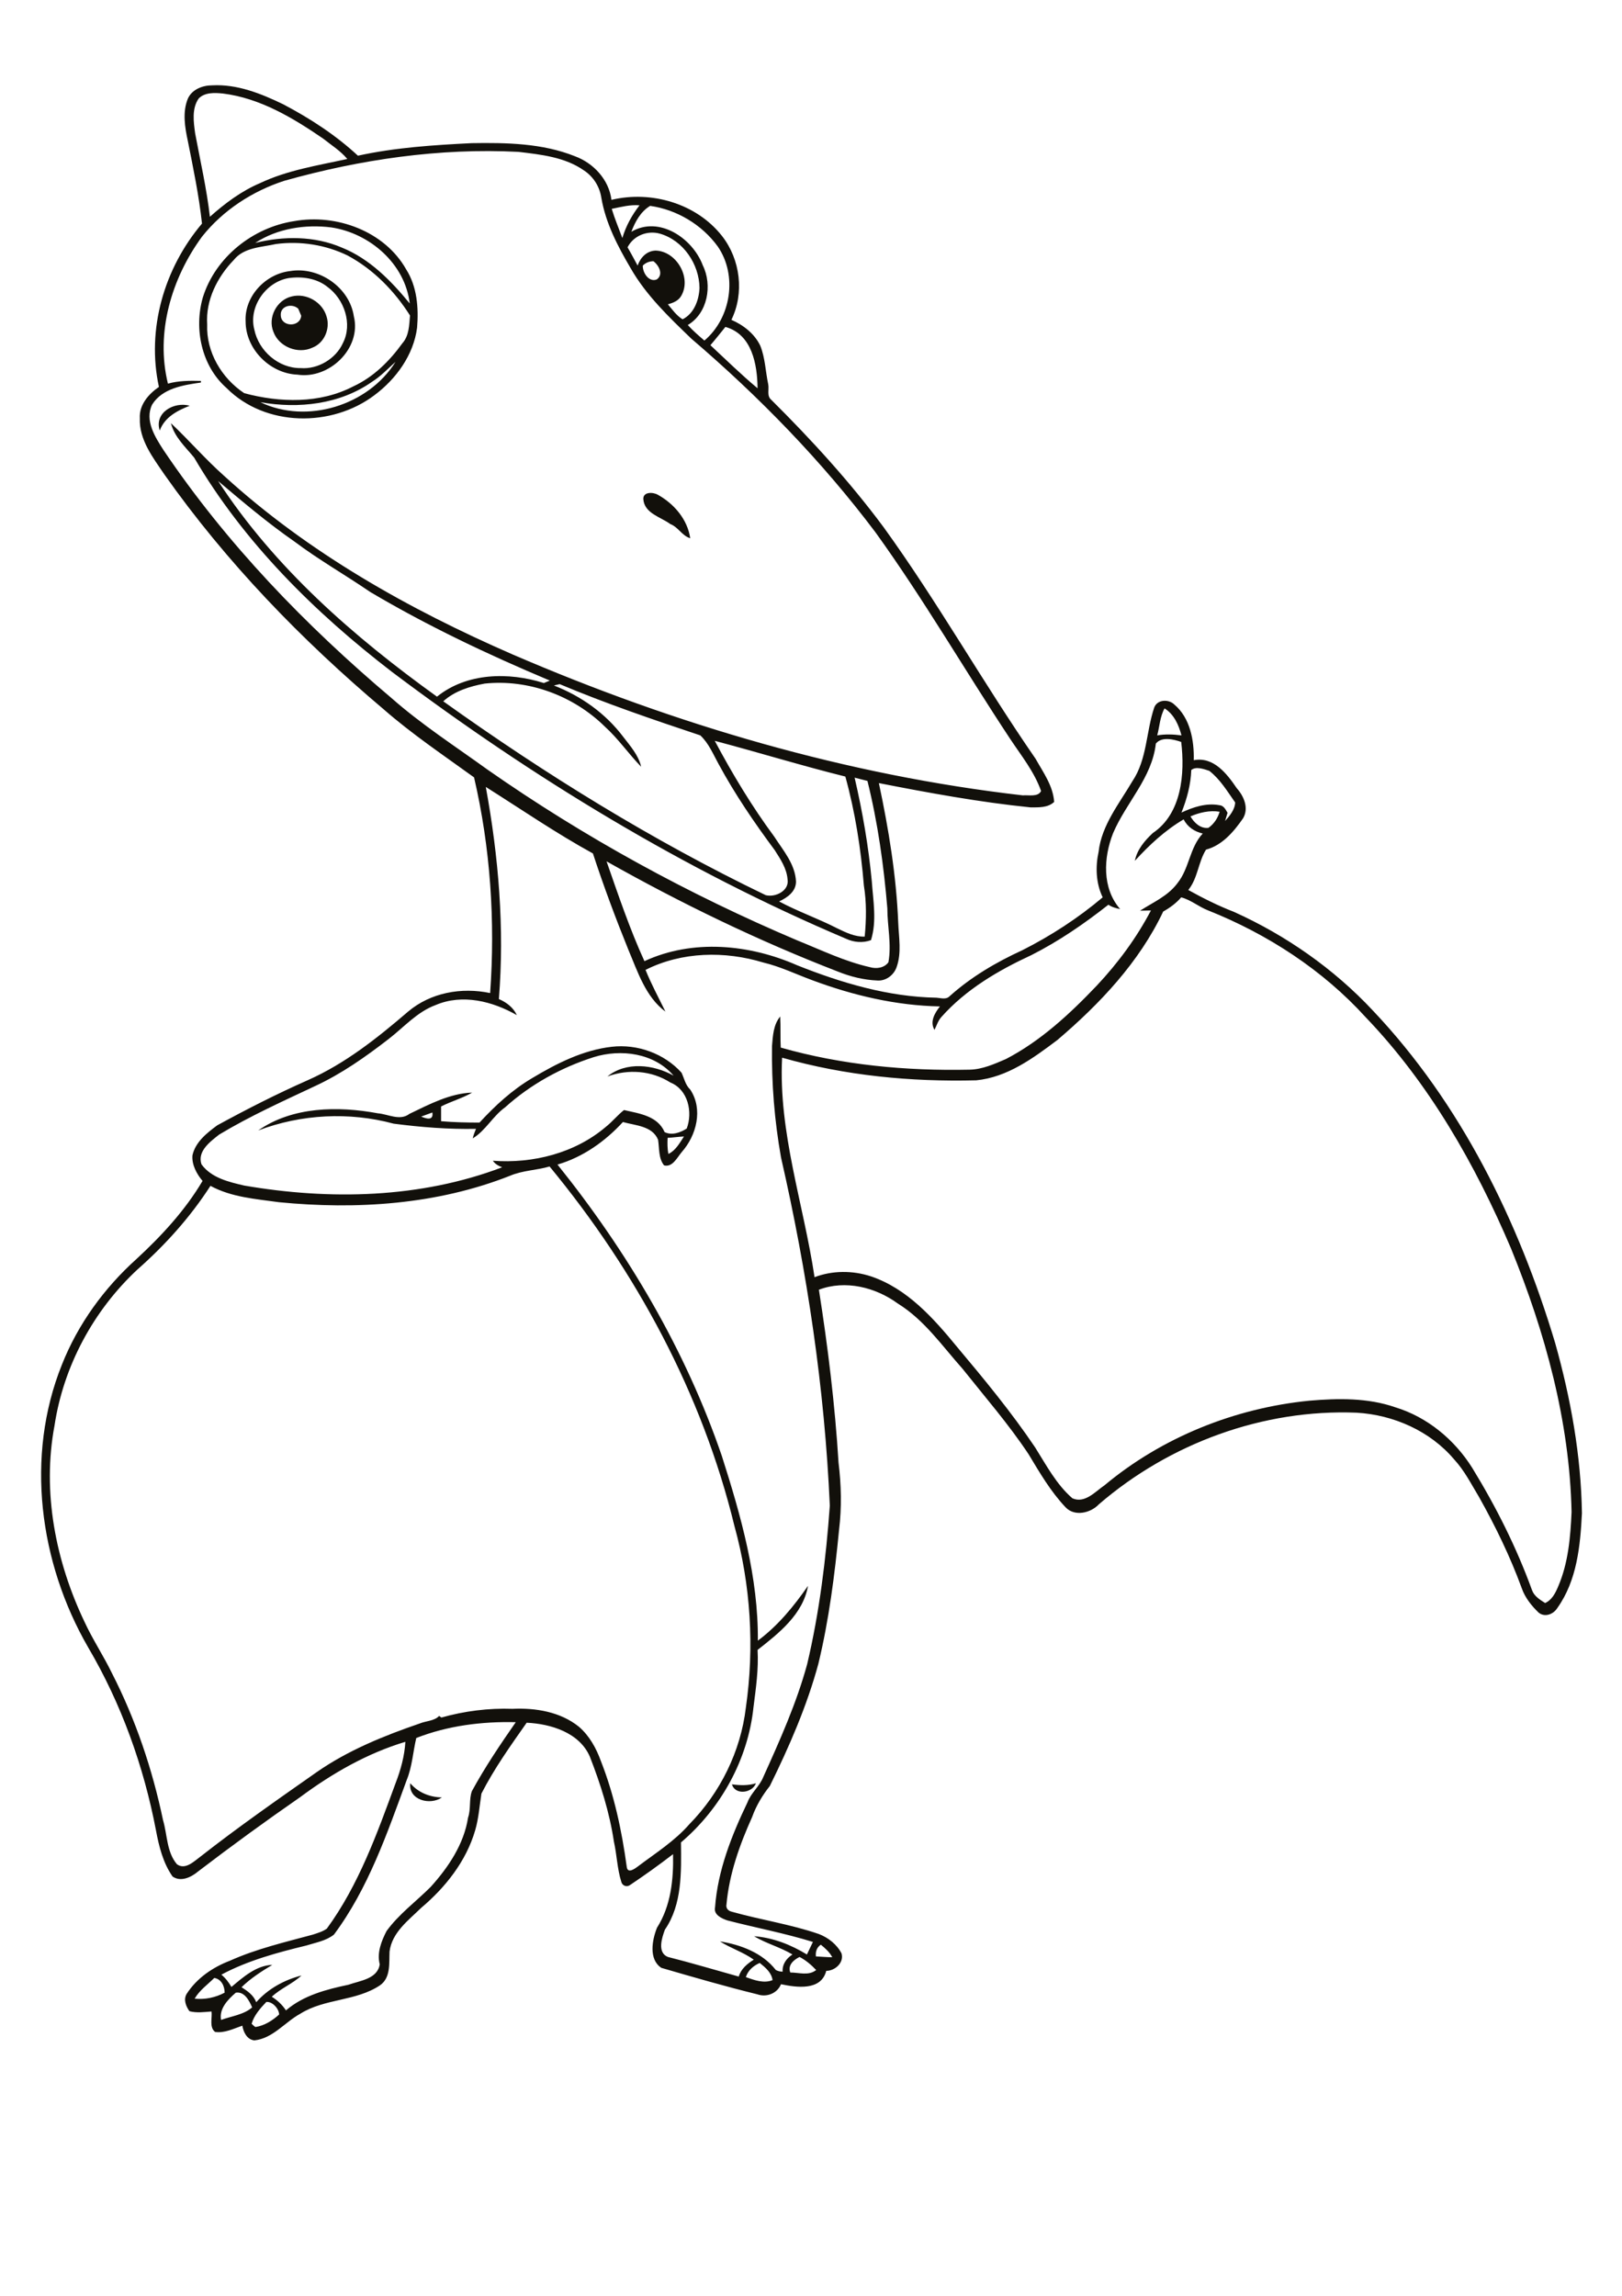 <?xml version="1.0" encoding="utf-8"?>
<!-- Generator: Adobe Illustrator 21.0.2, SVG Export Plug-In . SVG Version: 6.00 Build 0)  -->
<svg version="1.2" baseProfile="tiny" id="Layer_1" xmlns="http://www.w3.org/2000/svg" xmlns:xlink="http://www.w3.org/1999/xlink"
	 x="0px" y="0px" viewBox="0 0 595 842" overflow="scroll" xml:space="preserve">
<g>
	<path fill="#12100B" d="M268.5,654.4c3,0.4,6,0.5,8.8-0.4C276,657.6,269.7,658.5,268.5,654.4 M150.5,654c2.9,3.4,7.1,5.1,11.6,5.2
		C157.8,662.2,149.8,660.2,150.5,654 M338.4,254C338.8,254.4,338.8,254.4,338.4,254 M236,183.1c-0.2-2.8,3.6-2.7,5.4-1.6
		c5.9,3.3,10.8,9,11.8,15.9c-3-0.9-4.4-4.1-7.3-5.2C242.4,189.6,236.4,188.3,236,183.1 M58.6,157.9c-2.1-6.6,5.3-10.7,11-9.1
		C65,150.6,60.4,153,58.6,157.9 M103,115.7c0.2,4.3,7.1,4.4,7.5,0.1c-0.4-0.9-0.7-1.7-1.1-2.6C107.1,111.1,102.7,112.2,103,115.7
		 M107.1,108.7c5.3-1.3,11.2,2.1,12.7,7.4c1.4,4.4-0.8,9.7-5.2,11.4c-5.3,2.5-12.3-0.3-14.3-5.8C98.1,116.4,101.6,109.9,107.1,108.7
		 M105.8,102c-8.4,1.5-14.7,10.6-12.5,18.9c1.6,7.8,8.9,14.2,17,14.1c6.3,0.5,12.9-3.4,15.5-9.2c3.6-7,0.5-16.1-5.7-20.6
		C116.1,102,110.7,101.3,105.8,102 M106.5,99.4c10.4-1.7,21.7,5.9,23.3,16.6c2.9,11.8-9.1,23.2-20.7,21.4c-10-0.4-19-9.3-19-19.5
		C89.6,108.7,97.4,100.4,106.5,99.4 M136.5,140c-11.8,8.3-27,10-41,7.5c17.1,8.2,39.6,1.2,49.6-14.8
		C142.3,135.2,139.7,138,136.5,140 M101.2,89.5c-5.3,1.2-11.7,1.2-15.4,5.8c-6.1,6.3-10.4,14.8-9.8,23.7
		c-0.4,10.1,5.3,19.7,13.6,25.2c13.1,3.5,27.7,3.9,40-2.5c7.4-3.4,13.3-9.3,18-15.8c2.5-2.8,2.5-6.7,2.8-10.2
		c-5.7-9-13.4-16.9-22.9-22C119.5,89.8,110.2,88.3,101.2,89.5 M93.6,89.1c10.4-2.6,21.8-2.6,31.8,1.7c10.2,4.1,18.1,12.2,24.9,20.5
		c-1.7-14.6-14.7-25.8-28.8-27.9C111.9,82.2,101.7,83.8,93.6,89.1 M107.9,81.1c15.5-2.8,33.2,3.7,41.1,17.7c4,6.3,4.6,14.1,4,21.4
		c-1.3,10-7.7,18.8-15.6,24.7c-15.7,11.9-40.1,11.7-54.3-2.6c-9.2-8.1-12-21.7-8.7-33.2C79,94.3,92.8,83.4,107.9,81.1 M92.3,742.2
		c0.4,0.4,0.9,0.9,1.4,1.2c3.3-0.5,6.3-2.4,8.7-4.6c-0.1-2.2-2.5-4.8-4.7-4.6C95.5,736.5,93.2,739.1,92.3,742.2 M81.1,740.8
		c3.8-1.4,8.3-1.9,11.4-4.6c-1.1-2.5-2.8-5.9-6-5.4C83.6,733.3,80.3,736.7,81.1,740.8 M71.4,733c3.8,0.4,7.6-0.4,11-2.2
		c0-2.4-1.2-5-3.8-5.4C76.1,727.9,73.2,729.9,71.4,733 M273.6,725.1c3.1,1.1,6.6,2.4,9.8,1.1c-0.4-2.8-2.6-4.6-4.7-6.3
		C276.4,720.9,274.4,722.6,273.6,725.1 M289.9,723.4c3.2,0,6.7,1.3,9.5-0.9c-1.8-1.9-3.8-3.6-6.1-4.8
		C291.1,718.8,288.9,720.7,289.9,723.4 M299.3,717.5c2,0.1,4,0.3,6,0.3c-1-1.9-2.6-3.3-4.2-4.6C299.6,714.2,299.1,715.8,299.3,717.5
		 M152.7,637.4c-1.2,5.1-1.5,10.5-3.5,15.4c-7.2,19.6-14.1,39.8-26.7,56.7c-2.9,2.3-6.6,2.9-10.1,4c-10.7,2.6-21.5,5.5-31.2,10.7
		c1.5,1.2,2.7,2.8,3.7,4.5c4.3-3.6,9.1-7.9,15-8.1c-4,2.4-7.9,4.9-11.3,8.2c2.2,1.4,4.4,2.9,5.4,5.5c4.3-4.9,10.3-8.2,16.6-9.8
		c-3.2,3-7.6,4.7-10.9,7.8c2.1,1.3,3.8,2.9,5.2,5c6.4-5.5,14.8-7.7,22.9-9.4c4.2-1.5,10.7-2.1,11.5-7.5c-1.1-4.2,0.6-8.5,2.5-12.2
		c4.5-6.2,10.8-10.8,16.2-16.2c6.5-7.2,12.2-15.7,13.7-25.4c1.1-3.2,0.3-6.6,1.4-9.7c4.8-8.8,10.4-17.1,16.1-25.3
		C176.7,631.3,164.2,632.9,152.7,637.4 M187.1,431.2c-26.8,10.6-56.3,12.5-84.8,9.7c-8.5-1.2-17.4-1.8-25.1-6
		c-7.4,11.5-16.6,21.7-26.8,30.7c-16.1,15-27.1,35.4-30.4,57.2c-4.6,24.4,0.4,49.8,11,72c3,6.5,7,12.5,10.1,18.9
		c8.7,17,14.8,35.2,18.7,53.8c1.6,5.4,1.3,11.7,5.1,16.2c3,2.2,6.2-1,8.5-2.7c13.9-10.9,28.4-21,42.8-31.1
		c11.5-8,24.6-13.3,37.7-17.8c2.4-1,5.4-0.9,7.2-2.8c0.2,0.2,0.6,0.4,0.8,0.6c8.5-2.4,17.3-3.5,26.1-3.2c8.5-0.4,17.6,1.1,24.4,6.6
		c3.8,3.3,6.3,7.8,8,12.5c4.9,12.4,7.7,25.6,9.5,38.8c0.3,2.7,2.9,0.8,4.1-0.1c6.5-4.9,13.5-9.3,18.9-15.5
		c11.3-11.5,18.8-26.7,20.7-42.7c3.2-22.2,1.8-45-4.2-66.7c-11.8-48.5-36.1-93.4-67.8-131.8C196.9,429.2,191.8,429.2,187.1,431.2
		 M244.9,417.3c-0.1,2-0.1,4,0.3,5.9c2.7-1.3,4.1-4,5.7-6.4C248.8,416.9,246.9,417.2,244.9,417.3 M154.5,409.5
		c1.9,0.8,4.6,1.6,4.1-1.5C157.3,408.5,155.9,409,154.5,409.5 M426.7,334.3c-8.8,18.6-23.3,33.9-38.8,47.1
		c-8.9,6.7-18.4,13.7-29.8,14.8c-24,0.6-48.1-1.7-71.2-8.3c-1.4,27.4,7.9,53.7,11.9,80.5c6.6-2.5,14-2.5,20.7-0.3
		c13.3,4.5,22.9,15.3,31.6,25.9c10,11.9,19.9,23.9,28.6,36.8c4.1,6.5,7.8,13.6,13.7,18.7c4.6,2,8.4-2.5,11.8-4.8
		c21.1-17.6,47.8-28.3,75.1-31c10.5-0.9,21.4-1.1,31.5,2.4c11.8,3.6,21.8,11.9,28.3,22.3c8.7,14.2,16.2,29.1,21.9,44.8
		c0.8,2.2,2.9,3.5,4.8,4.7c2.5-1.1,3.8-3.7,4.8-6.1c3.7-8.6,4.5-18.1,4.9-27.3c-0.7-33.3-9.7-65.9-22.2-96.6
		c-13.1-30.8-30-60.5-53.3-84.8c-15.8-17.4-36-30.5-57.8-39.2c-3.4-1.3-6.4-3.9-9.9-4.8C431.5,331.2,429.2,332.9,426.7,334.3
		 M436.7,299.4c1.3,2.3,3.7,4.6,6.6,4.2c2-1.4,3.4-3.5,4.1-5.9C443.7,297.1,440,298,436.7,299.4 M437,282.4
		c-0.2,5.4-1.6,10.6-3.6,15.6c4.3-2,9.1-3.6,13.9-2.7c1.6,0.1,2.3,1.6,3,2.8c-0.3,1-0.6,2-0.9,3c1.7-1.9,3.6-4.2,3.7-6.8
		c-2.9-4.1-5.5-8.5-9.5-11.6C441.5,282,438.7,281,437,282.4 M262.2,271.7c6.5,12.2,13.6,24,21.8,35.1c3.3,5.1,7.7,10.1,8,16.5
		c0,3.7-3.2,5.9-6.2,7.3c6.9,3.7,14.4,6.3,21.4,9.9c3.1,1.5,6.4,3.1,10,3c0.6-6.2,0.7-12.6-0.3-18.7c-1.1-13.5-3.2-27-6.8-40
		C294,280.8,278.1,275.9,262.2,271.7 M424,272.7c-1.4,12.6-10.9,21.6-15.7,32.9c-3.5,8.9-4.1,20.1,2.6,27.8c-1.5-0.3-3-0.7-4.3-1.6
		c-8.9,7-18.2,13.4-28.3,18.5c-12.1,5.6-23.9,12.5-32.9,22.6c-1.3,1.4-1.8,3.2-2.6,4.8c-1.8-3,0.1-6.2,2-8.6
		c-16-0.3-31.8-4-46.8-9.6c-6-2.2-11.7-5-18-6.5c-14.1-4.3-29.9-4-43.2,2.7c2.1,5.2,4.8,10.2,7.3,15.3c-7.3-5.4-10.2-14.7-13.6-22.7
		c-4.7-11.6-9.1-23.4-13-35.3c-13.5-7.4-26.3-16.2-39.3-24.4c4.7,25.6,6.9,51.8,4.8,77.8c2.8,1.2,5.3,3.1,6.6,5.9
		c-8.9-5.1-20-7.9-29.8-3.7c-6.8,2.5-11.6,8.1-17.3,12.5c-8.4,6.5-17.2,12.7-26.9,17.2c-11.9,5.6-23.9,11-35.2,17.8
		c-3.3,2.6-8.1,6.1-6.5,10.9c3.6,5,10.1,6.5,15.7,7.8c31.4,5.4,64.6,4.7,94.6-6.7c-1.3-0.5-2.6-1.2-3.4-2.4
		c14.7,1.1,30.1-2.8,41.4-12.4c2.4-1.9,4.3-4.3,6.7-6.2c5.6,1.3,12.3,2.1,14.9,8.1c2.7,1.3,5.7,0.2,8.1-1.3c2.3-6,0.5-14.3-6-16.9
		c-6.9-4.4-15.5-5-23.1-2.2c6.9-5.6,17-4.4,24.3-0.3c-7.1-8.3-19.3-9.9-29.3-6.8c-11.9,3.8-23.2,10-32.5,18.4
		c-4.5,3.2-7.2,8.6-11.9,11.4c0.3-1.2,0.7-2.3,1.2-3.5c-10.1,0.2-20.2-0.6-30.2-1.9c-16.3-4.4-33.9-3.5-49.7,2.5
		c12.6-8.8,29.3-9,43.9-6.3c3.8,0.3,8.1,2.9,11.6,0.2c7.3-3.5,14.8-7.5,23-7.8c-3.6,2.1-7.7,3.2-11.4,5.1c0,1.8,0,3.6,0,5.4
		c4.7,0.4,9.4,0.5,14.1,0.5c5.7-6.2,12-12,19.3-16.3c9-5.4,18.7-10.3,29.2-11.5c9.4-1.1,19.3,2.5,25.6,9.5c1,2.1,1.4,4.5,3.2,6.2
		c4.8,7.2,2.3,16.8-3.1,22.9c-1.7,2-3.4,5.7-6.5,4.9c-2.1-2.6-1.7-6.3-2.2-9.4c-2.1-5.1-8.3-5.2-12.9-6.5
		c-6.5,7.1-14.7,12.9-24,15.6c25.7,32,47,68,60.3,106.9c7,21.9,13.4,44.5,13.2,67.7c7.4-5.5,13.2-12.6,18.4-20.1
		c-1.8,10.4-10.7,17.4-18.5,23.5c0.4,7-0.6,14-1.5,21c-2,19.2-12,37.2-26.6,49.6c0.1,10.8,0.5,22.7-5.9,32c-1.1,3-2.9,8.4,1.1,10
		c8.7,2.2,17.4,4.8,26,7.2c0.8-2.8,3.1-4.7,5.5-6.2c-3.9-2.8-8.5-4.2-12.4-6.7c7.6,1.2,15.6,4.2,20.5,10.5c0.8,0.4,1.6,0.6,2.5,0.6
		c-0.2-2.7,1.4-4.9,3.6-6.3c-4.5-2.7-9.6-4-14.1-6.7c6.9,0.5,13.5,3.1,19.4,6.7c0.7-1.5,1.5-3.1,2.2-4.6c-10.3-3.2-21-5.2-31.4-7.9
		c-2.1-0.7-5.1-2.1-4.5-4.8c1-13.6,6.1-26.4,11.9-38.5c1.3-3.5,4.4-5.8,5.8-9.3c6.1-13.5,12.2-27.1,16.1-41.4
		c4.5-19.1,6.9-38.6,8.3-58.1c-1.9-43-8.3-85.7-17.9-127.7c-2.4-13.5-3.5-27.2-3.3-40.9c0.3-3.7,0.5-7.8,3-10.8
		c0.2,3.8,0,7.6,0.2,11.4c22.5,6.4,46,8.6,69.3,8.1c4.7-0.1,9.1-2.1,13.3-3.9c12.7-6.6,23.4-16.5,33.3-26.9
		c7.8-8.3,14.6-17.5,19.9-27.6c-1.3,0-2.7,0.1-4,0.1c4.8-3.1,10.3-5.4,13.8-10.2c4.3-5.4,4.4-13,9.2-18.1c-3-0.7-5.6-2.4-7-5.2
		c-6.8,4-12.6,9.4-17.9,15.2c0.8-4.1,3.6-7.4,6.6-10.2c10.6-7.1,11.8-21.8,10.4-33.4C430.7,271.2,426.2,270,424,272.7 M424.5,269.7
		c2.9-0.5,5.9-0.4,8.9,0c-1-3.8-2.7-7.7-6.2-9.9C425.5,262.8,425.4,266.4,424.5,269.7 M177.8,250.7c-5.4,1-11,2.7-15.2,6.5
		c37.5,26.8,76.8,51.1,118.3,71.1c3.5,0.9,8.7-1.6,8-5.8c-0.3-4-2.6-7.4-4.7-10.7c-7.5-10.1-14.6-20.5-20.6-31.6
		c-2-3.6-3.6-7.6-6.7-10.5c-17.4-5.8-34.7-11.7-51.6-18.8c-0.5,0.1-1.6,0.4-2.1,0.5c10,3.9,18.9,10.2,25.4,18.8
		c2.6,3.4,5.6,6.7,6.6,11c-4.6-4.7-8.4-10.3-13.4-14.8C210.4,255.2,193.9,249,177.8,250.7 M80,176.4c20.7,31.8,49.7,57.1,80.3,79.1
		c10.9-8.8,26.3-9.1,39.2-5c0.7-0.3,1.5-0.6,2.2-0.9c-22.6-9.5-44.8-20-65.9-32.5c-9.2-6.3-18.9-11.8-27.8-18.5
		C98.2,191.8,89.1,184.1,80,176.4 M260.6,126.6c5.7,5.3,11.3,10.8,17.3,15.8c-0.1-8.7-2-19.8-11.8-22.5
		C264.3,122.1,262.5,124.4,260.6,126.6 M235.8,97.4c-0.1,2.6,2.2,6.2,5.1,5.1c2.6-1.8,0.8-5.2-1.2-6.7
		C238.3,95.8,236.9,96.3,235.8,97.4 M230.2,90.7c1.3,2.2,2.5,4.5,3.7,6.7c1-2.9,3.3-5.4,6.6-5.5c7.6,0.2,13.3,9.9,9.4,16.6
		c-1,1.8-3,2.6-4.9,3.1c1.6,1.9,3.2,4.2,5.4,5.5c4.2-2.1,6-7,6.2-11.5c-0.1-8.7-5.9-17.4-14.5-19.9
		C237.5,84.4,232.4,86.4,230.2,90.7 M231.6,85c10.2-6,22.5,2.4,26.2,12.3c3.6,7.3,1.8,17.6-5.5,21.9c1.9,2.1,4,3.9,6.1,5.7
		c9.8-8.3,12.2-23.9,4.9-34.5c-5.8-8-15-13.5-24.8-14.9C235,77.6,233,81.3,231.6,85 M224.4,76.6c1.1,3.6,2.6,7.2,3.9,10.7
		c1.3-4.4,3.5-8.4,6.3-12C231.2,75,227.8,75.9,224.4,76.6 M104.3,66.3c-11.7,3.8-22.5,10.8-30.2,20.5
		c-11.2,15.3-17.1,35.2-12.5,53.9c3.9-1.1,8-1.1,12.1-1c0,0.2,0,0.5,0,0.6c-6.4,0.9-14.2,2.1-17.9,8.1c-2.8,5.8,1.1,11.9,4.2,16.7
		c23.1,34.3,52.1,64.3,83.6,90.9c11,9.7,23.4,17.7,35.3,26.3c35.5,24.8,73.7,45.7,113.6,62.6c8.7,3.5,17.3,7.7,26.6,9.8
		c2.4,0.7,5.3,0.3,6.8-1.8c1.2-6.6-0.4-13.2-0.4-19.8c-1.3-15.7-3.5-31.4-7.3-46.7c-1.6-0.4-3.2-0.8-4.7-1.2
		c2.9,12.5,5.1,25.2,6.3,38c0.5,7.2,1.9,14.6-0.3,21.6c-3,1.1-6.3,0.8-9.1-0.5c-59.5-25.2-115-59.1-166.5-97.8
		c-28.4-21.8-54.5-47.6-72.7-78.7c-3.2-3.9-7.2-7.5-8.5-12.6c6.7,6.3,12.7,13.3,19.6,19.4c30.8,28.1,67.6,48.8,105.7,65.4
		c59.6,25.7,122.6,44.3,187.2,51.7c2.1-0.2,5.6,0.7,6.7-1.6c-2.5-7.1-7.3-13-11.4-19.2c-16.6-25.1-31.7-51.2-49.3-75.6
		c-19.7-26.2-42.7-49.8-67.6-71.1c-8.2-7.9-16.6-15.9-22.3-25.9c-4.7-8-9.1-16.4-10.7-25.7c-0.6-4.1-2.9-7.8-6.4-10.1
		c-7-4.9-15.7-5.8-24-6.8C161.2,54.2,132.1,58.5,104.3,66.3 M72.9,36.1c-2.6,3.7-1.9,8.6-1.3,12.9c1.9,10.1,4.2,20.2,5.4,30.5
		c5.5-4.9,11.5-9.4,18.3-12.3c10.1-4.8,21.2-6.5,32.1-8.9c-2.5-3-5.9-5.1-8.9-7.5C107.4,43.2,95.4,36,81.8,34.3
		C78.8,34,75.2,33.8,72.9,36.1 M68.9,36.2c1.5-3.4,5.4-4.9,8.9-4.9c9.2-0.5,17.9,3,26,6.9c9.9,5.2,19.3,11.3,27.5,18.9
		c13.7-3,27.7-3.9,41.7-4.6c12.7-0.2,25.9,0,37.9,4.8c6.8,2.5,12.5,8.6,13.4,16c14.6-3.5,31.2,1.3,40.6,13.3
		c6.7,8.6,8.2,20.9,3.4,30.7c4.4,1.9,8.5,5.1,10.6,9.5c1.8,4.5,1.9,9.4,2.9,14.1c0.4,1.9-0.6,4.3,1.1,5.7
		c14.7,14.6,28.8,30,41.2,46.7c19.9,27.5,36.5,57.1,55.8,85c2.8,5,6.4,9.9,6.8,15.8c-2.3,2.2-5.8,2-8.7,2
		c-18.7-1.9-37.2-5.3-55.6-8.9c3.6,16.9,6.4,34,7.1,51.2c0.2,5.4,1.3,11-0.6,16.3c-1,2.9-3.9,5.1-7,4.9c-5-0.2-9.9-1.4-14.6-3.3
		c-29.2-11.3-57.5-25-84.8-40.4c4.3,12.3,8.5,24.8,13.9,36.6c17.7-8.2,38.5-6.2,56,1.5c16.3,6.5,33.5,11.6,51.1,11.9
		c1.6,0.1,3.5,0.8,4.8-0.5c7.9-7.1,17.1-12.5,26.7-16.9c10.5-5.3,20.5-11.8,29.5-19.4c-2.5-5.2-2.7-11.2-1.5-16.7
		c1.1-9.8,7.6-17.7,12.4-25.9c5.4-8,5-18.1,8-27c1.1-3,5.3-3.2,7.4-1.1c5.8,4.9,7.3,13.2,7.1,20.4c7.3-1.4,12.2,5,15.8,10.3
		c2.6,2.9,4.5,7.3,2.3,11c-3.4,4.9-7.6,9.9-13.6,11.5c-2.9,4.7-3,10.5-6.5,14.8c5.4,3,11,5.8,16.7,8c19.1,8.6,36.7,20.9,51,36.2
		c32.3,34.1,53.5,77.3,66.9,122c5.7,20.3,9.5,41.3,9.8,62.4c-0.6,11.9-1.8,24.6-9,34.7c-1.4,2.3-4.6,3.6-6.9,1.7
		c-2.6-2.5-5-5.5-6.2-9c-4.2-11.5-9.6-22.6-15.6-33.3c-2.9-4.8-5.4-9.8-9.2-13.9c-8.8-10.4-22.2-16.3-35.7-17.1
		c-34.3-1.4-68.6,11.2-94.6,33.6c-3,3.2-8.9,4.6-12.2,1.1c-5.5-5.8-9.5-12.7-13.6-19.5c-7.3-11-16-21-24.2-31.3
		c-7.5-8.4-14-17.9-23.7-23.9c-8.2-6-19.3-8.8-29-5.1c3.3,21,5.9,42.2,7.2,63.4c1,8.1,1.2,16.4,0.2,24.6
		c-1.6,16.5-3.7,33.1-7.6,49.2c-4.2,15.5-10.7,30.4-17.8,44.8c-2.7,3.4-5,7.2-6.5,11.4c-4.6,10.2-8.4,20.9-9.4,32
		c-0.3,1.4,0.6,2.4,1.9,2.7c10.6,3,21.6,4.6,32,8.2c3.4,1.3,6.6,3.8,8.3,7.1c1,3.4-2.4,6.4-5.6,6.4c-1.9,7.4-10.9,6.1-16.6,4.9
		c-1.4,3.4-5.3,4.9-8.7,3.7c-11.8-2.9-23.5-6.3-35.2-9.7c-4.7-3.1-3.4-10.2-1.6-14.7c5.1-8,6.1-17.7,5.9-27
		c-5.2,4-10.5,7.8-15.9,11.4c-1.2,0.8-2.8,0.1-3.1-1.3c-1.5-4.8-1.6-9.8-2.7-14.7c-1.6-10.7-4.9-21.1-8.8-31.1
		c-3.8-8.9-14.4-12.1-23.2-12.5c-5.9,8.4-11.9,16.8-16.6,26c-0.7,4.5-1,9.1-2.3,13.5c-3.3,11.3-10.9,20.9-19.8,28.4
		c-4.7,4.6-10.7,9-11.6,16c-0.2,4.3,0.5,9.6-3.5,12.4c-8.8,5.9-20.3,4.8-29.2,10.4c-5.7,3.1-10.1,9.1-16.9,9.8c-2.7-0.3-4-3-4.4-5.4
		c-3.2,1.1-6.5,2.8-10,2.3c-2.2-1.7-1-5.1-1.3-7.5c-2.7,0.2-5.4,0.6-8.1-0.1c-1.3-1.8-2.3-4.3-1-6.4c3.7-5.7,9.5-9.7,15.8-12.1
		c9.8-4.4,20.2-6.8,30.5-9.6c1.8-0.6,3.6-1.1,5.1-2.2c11.7-16,18.4-34.8,25.2-53.3c1.9-4.9,3.3-10,3.6-15.2
		c-14,4.2-26.9,11.6-38.6,20.3c-12.7,8.8-25.2,17.9-37.5,27.3c-2.5,2.1-6.3,3.9-9.3,1.8c-3.5-5-5-11.1-6.1-17
		c-4.5-23.5-12.7-46.4-24.9-67.1c-17.9-31-23.1-70-9.6-103.6c5.9-14.9,15.5-28.1,27.4-38.8c9.2-8.5,17.8-17.8,24.2-28.6
		c-2.2-2.6-4-6-3.7-9.4c1.1-4.9,5.3-8.2,9.1-11c10.8-5.9,21.8-11.5,33.1-16.5c13.8-6.1,25.6-15.5,36.9-25.2c8.3-7,19.6-9,30.1-6.8
		c1.9-26.5,0.1-53.3-5.9-79.1c-11.2-8.1-22.8-15.9-33.2-25c-30.1-25.4-57.7-53.9-80.4-86.1c-4.2-6.2-9.3-12.7-9-20.6
		c-0.3-4.9,3.2-8.9,7-11.5c-4.6-21.1,1.9-43.5,15.8-59.9c-1.1-10.2-3.2-20.3-5.2-30.3C67.8,46.6,66.9,41.1,68.9,36.2"/>
</g>
</svg>
